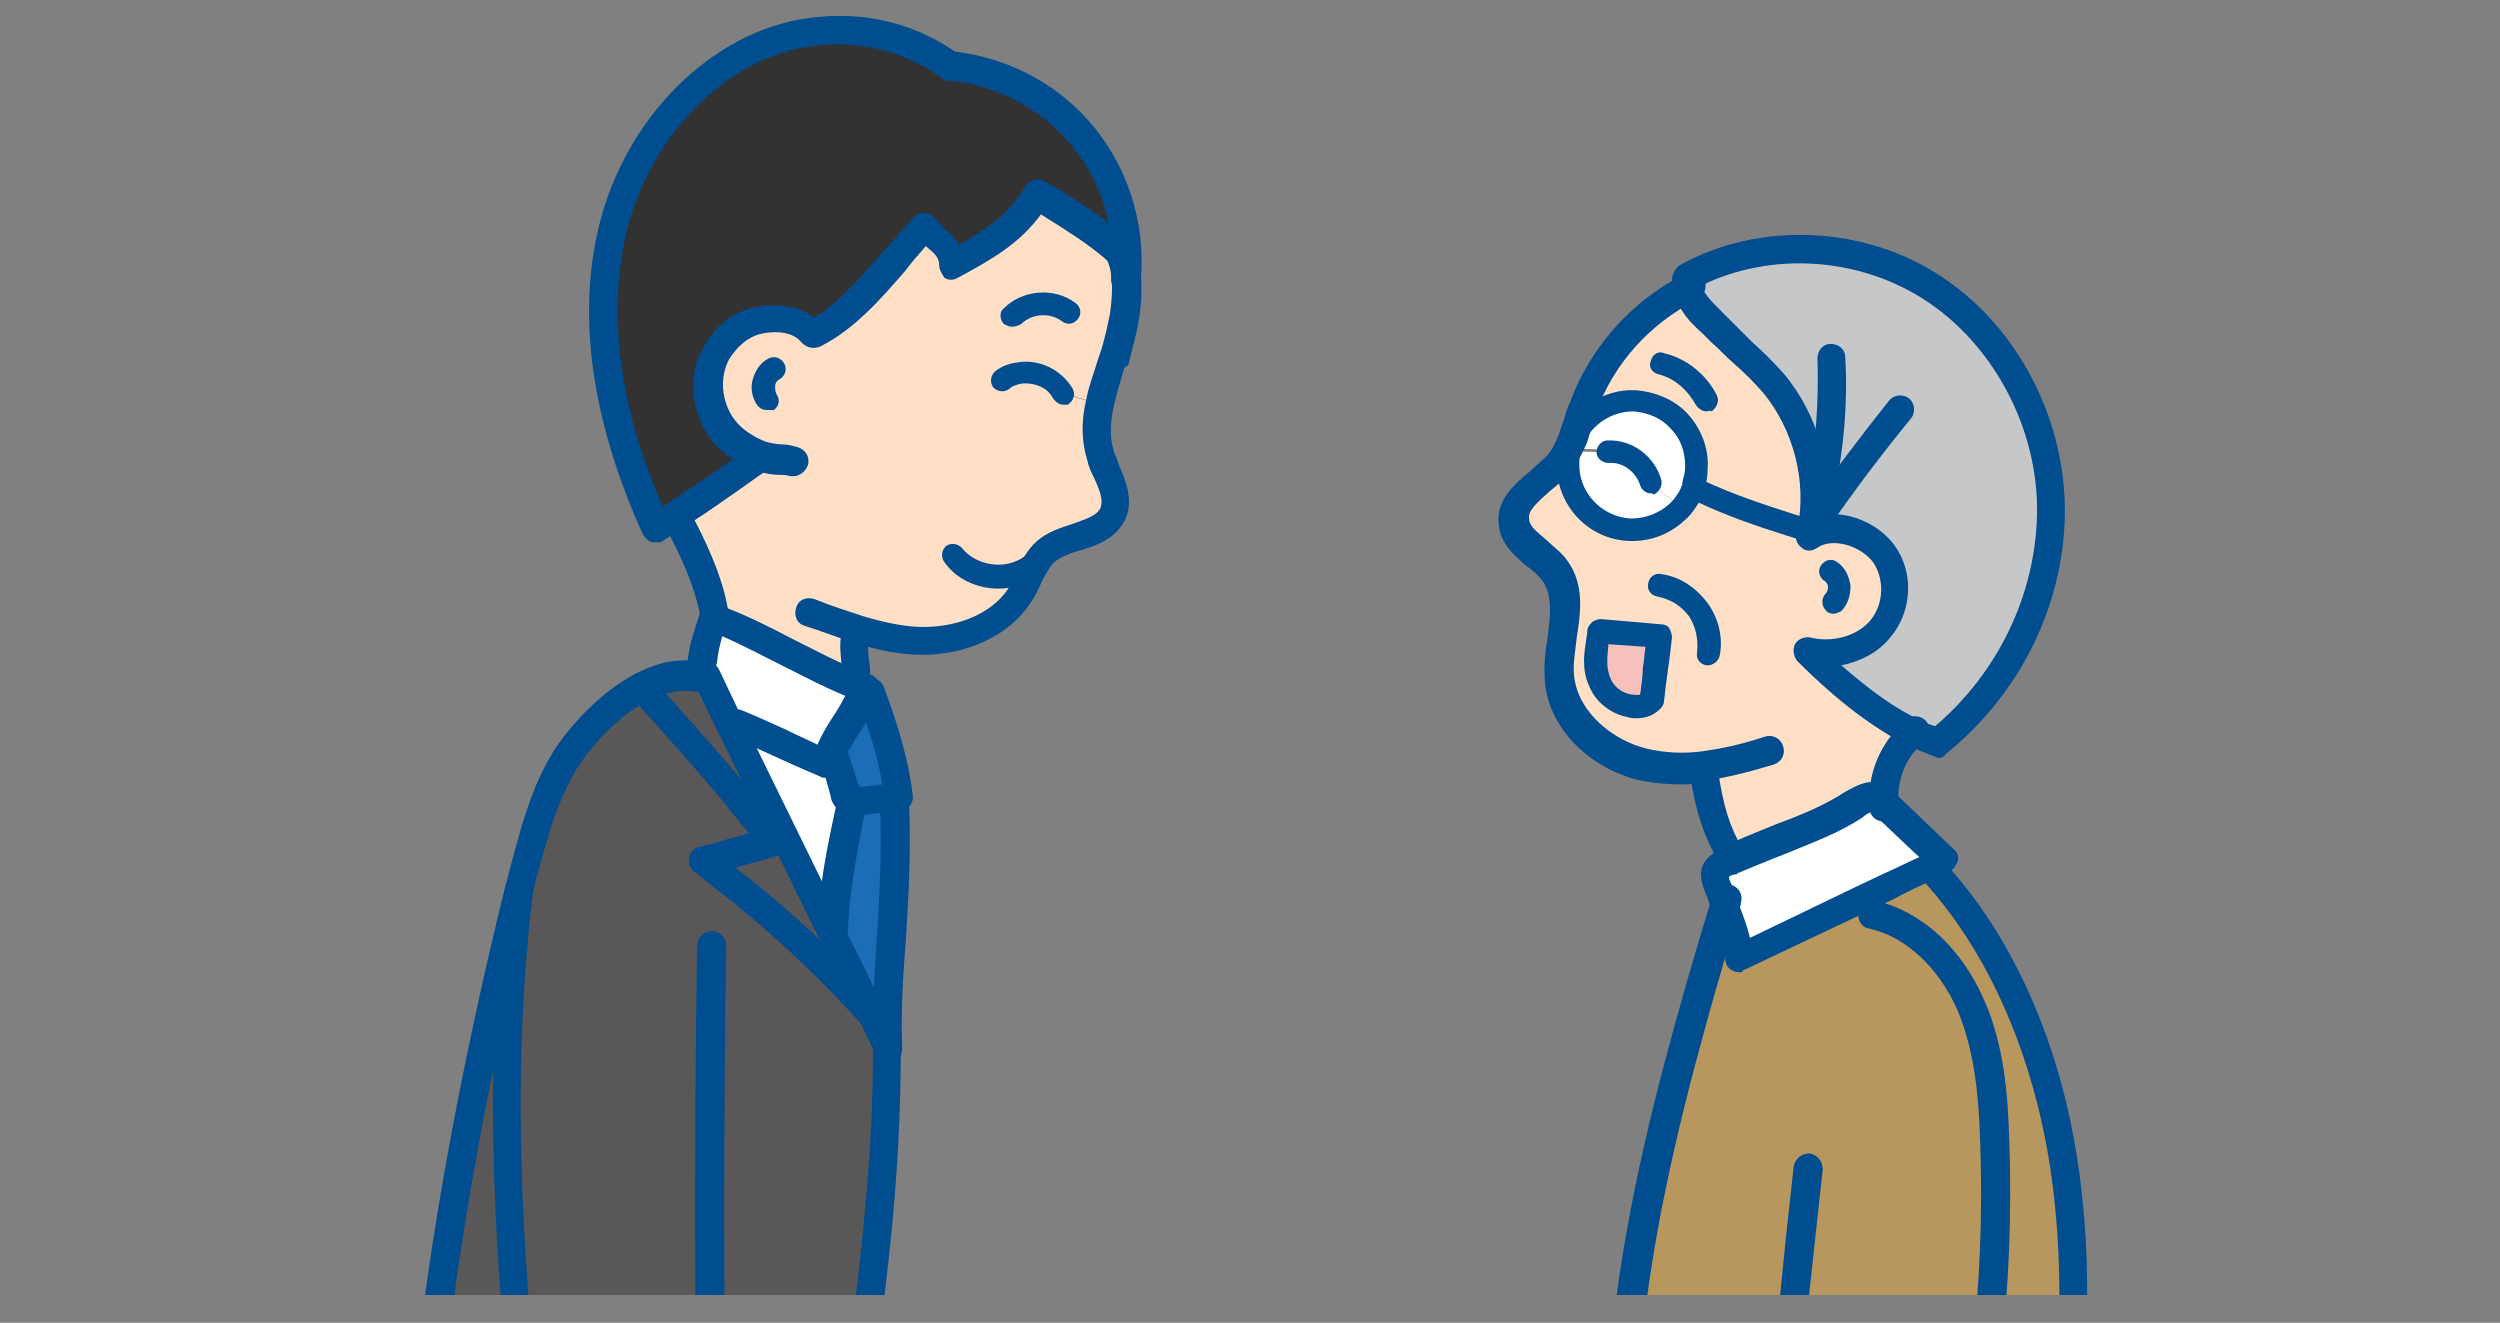 <?xml version="1.0" encoding="utf-8"?>
<!-- Generator: Adobe Illustrator 25.4.1, SVG Export Plug-In . SVG Version: 6.00 Build 0)  -->
<svg version="1.1" id="レイヤー_1" xmlns="http://www.w3.org/2000/svg" xmlns:xlink="http://www.w3.org/1999/xlink" x="0px"
	 y="0px" viewBox="0 0 189 100" style="enable-background:new 0 0 189 100;" xml:space="preserve">
<rect x="0" y="0" width="189" height="100" fill="#808080" stroke="none"/>
<style type="text/css">
	.st0{clip-path:url(#SVGID_00000174581378954736012820000006442785983322016694_);fill:#B8975F;}
	.st1{clip-path:url(#SVGID_00000174581378954736012820000006442785983322016694_);fill:#C6C7C8;}
	.st2{clip-path:url(#SVGID_00000174581378954736012820000006442785983322016694_);fill:#FFFFFF;}
	.st3{clip-path:url(#SVGID_00000174581378954736012820000006442785983322016694_);fill:#FFDFC6;}
	.st4{clip-path:url(#SVGID_00000174581378954736012820000006442785983322016694_);fill:#F6C0BC;}
	.st5{clip-path:url(#SVGID_00000174581378954736012820000006442785983322016694_);fill:#323232;}
	.st6{clip-path:url(#SVGID_00000174581378954736012820000006442785983322016694_);fill:#1B6EB5;}
	.st7{clip-path:url(#SVGID_00000174581378954736012820000006442785983322016694_);fill:#595757;}
	.st8{clip-path:url(#SVGID_00000174581378954736012820000006442785983322016694_);fill:#004E8F;}
</style>
<g>
	<defs>
		<rect id="SVGID_1_" x="27.6" y="0.5" width="133.7" height="97.4"/>
	</defs>
	<clipPath id="SVGID_00000128447259843342672970000001583833079154694529_">
		<use xlink:href="#SVGID_1_"  style="overflow:visible;"/>
	</clipPath>
	<path style="clip-path:url(#SVGID_00000128447259843342672970000001583833079154694529_);fill:#B8975F;" d="M156.1,88.1
		c1.5,10.1,0.3,20.5-1.2,30.6c0.4-0.1-0.2,0.3-0.1,0.4c-2.6,0-5.1-0.1-7.7-0.2c2.9-10.6,4.1-21.7,3.7-32.7
		c-0.1-3.5-0.4-7.1-1.8-10.3c-1.4-3.2-4-6-7.4-6.8l-0.6-1.2c1.7-0.8,3.4-1.6,5.1-2.4l0.2,0.5C151.7,72,154.9,80,156.1,88.1z"/>
	<path style="clip-path:url(#SVGID_00000128447259843342672970000001583833079154694529_);fill:#C6C7C8;" d="M144.7,55.4
		c-3-1.5-5.8-3.9-8-6.2c2,0.5,4.3-0.1,5.6-1.6c1.3-1.6,1.5-4.1,0.2-5.7c-1.2-1.6-3.9-2.5-5.6-1.3c0-0.1,0.1-0.3,0.1-0.4
		c0.8-3.9-0.3-8.1-2.8-11.1c-1.2-1.4-2.7-2.6-3.9-3.9c-1.1-1.2-2.2-1.9-2.6-3.3c-0.1-0.2-0.1-0.4-0.1-0.7c5.8-3.3,13.4-2.8,18.9,0.8
		s8.8,10.3,8.8,17c-0.1,6.6-3.4,13.1-8.6,17.3C145.9,56,145.3,55.7,144.7,55.4z"/>
	<path style="clip-path:url(#SVGID_00000128447259843342672970000001583833079154694529_);fill:#B8975F;" d="M132.6,118.2
		C132.6,118.2,132.6,118.2,132.6,118.2c-3.3-0.1-6.5-0.2-9.7-0.2c-2-16.7,2.6-33.4,7.4-49.6c0.5,1.2,1.5,3.9,1.1,4.1
		c3.2-1.5,6.3-3,9.5-4.5l0.6,1.2c3.4,0.8,6.1,3.6,7.4,6.8c1.4,3.2,1.7,6.8,1.8,10.3c0.4,11-0.9,22-3.7,32.7
		C142.3,118.7,137.4,118.4,132.6,118.2z"/>
	<path style="clip-path:url(#SVGID_00000128447259843342672970000001583833079154694529_);fill:#FFFFFF;" d="M130.4,68.4
		c-0.1-0.3-0.2-0.5-0.2-0.6c-0.7-1.6-1-2,0.7-2.9c0,0,0.1,0,0.1-0.1c3-1.5,6.3-2.3,9.2-4.1c0.5-0.3,1.1-0.7,1.6-0.5
		c0.2,0.1,0.4,0.2,0.6,0.3c0.1,0.1,0.2,0.2,0.3,0.2c1.5,1.4,2.9,2.8,4.4,4.2c-0.3,0.2-0.6,0.3-1,0.5c-1.7,0.8-3.4,1.6-5.1,2.4
		c-3.2,1.5-6.3,3-9.5,4.5C131.9,72.3,130.9,69.6,130.4,68.4z"/>
	<path style="clip-path:url(#SVGID_00000128447259843342672970000001583833079154694529_);fill:#FFDFC6;" d="M128.8,58.2
		c-1.5,0.2-3.1,0.1-4.6-0.2c-3.1-0.7-6.1-3.3-6.4-6.5c-0.3-2.8,1.3-5.9-0.4-8.2c-1-1.4-3-2.1-3.1-3.8c-0.2-1.8,2-2.9,3.2-4.3
		c0.5-0.6,0.9-1.3,1.2-2.1l0.1,0c-0.1,0.3-0.2,0.6-0.3,0.9c-0.1,0.3-0.1,0.6-0.1,1c-0.1,2.7,2,5,4.7,5c1.5,0.1,2.9-0.6,3.9-1.7
		c0.4-0.5,0.7-1,0.9-1.5h0l0.3,0.1c3,1.4,5.5,2.1,8.6,3.2c0,0.1-0.1,0.3-0.1,0.4c1.7-1.2,4.4-0.3,5.6,1.3c1.2,1.6,1.1,4.1-0.2,5.7
		c-1.3,1.6-3.6,2.2-5.6,1.6c2.3,2.3,5,4.8,8,6.2c-1.5,1.4-2.2,3.1-2.2,5.2c-0.2-0.1-0.3-0.3-0.6-0.3c-0.6-0.2-1.1,0.2-1.6,0.5
		c-3,1.9-6.2,2.6-9.2,4.1l-0.1-0.2c-1.2-2.1-1.7-3.8-2.1-6.2L128.8,58.2z M125.6,48.1c-1.5-0.1-3.1-0.3-4.6-0.4l-0.1,0.1
		c-0.1,1.5-0.5,2.6,0.3,4c0.7,1.4,2.6,2.2,3.8,1.2C125.2,51,125.3,50.1,125.6,48.1z"/>
	<path style="clip-path:url(#SVGID_00000128447259843342672970000001583833079154694529_);fill:#FFDFC6;" d="M134.1,29
		c2.5,3,3.6,7.2,2.8,11.1c-3.1-1-5.6-1.8-8.6-3.2l-0.3-0.1c0.2-0.5,0.3-1,0.3-1.5c0.1-2.7-2-5-4.7-5c-2-0.1-3.8,1.1-4.6,2.9l-0.1,0
		c0.3-0.8,0.5-1.6,0.8-2.3c1.4-3.9,4.3-7.1,8-9c0.4,1.4,1.5,2.2,2.6,3.3C131.4,26.5,132.9,27.6,134.1,29z"/>
	<path style="clip-path:url(#SVGID_00000128447259843342672970000001583833079154694529_);fill:#FFFFFF;" d="M123.5,30.3
		c2.7,0.1,4.8,2.3,4.7,5c0,0.5-0.1,1-0.3,1.5h0c-0.2,0.6-0.5,1.1-0.9,1.5l-2.3-1.9c-0.4-1.4-1.8-2.4-3.2-2.4l-2.9-0.1
		c0.1-0.3,0.2-0.6,0.3-0.9C119.7,31.4,121.5,30.2,123.5,30.3z"/>
	<path style="clip-path:url(#SVGID_00000128447259843342672970000001583833079154694529_);fill:#FFFFFF;" d="M124.8,36.5l2.3,1.9
		c-0.9,1.1-2.3,1.7-3.9,1.7c-2.7-0.1-4.8-2.3-4.7-5c0-0.3,0.1-0.6,0.1-1l2.9,0.1C123,34.1,124.4,35.1,124.8,36.5z"/>
	<path style="clip-path:url(#SVGID_00000128447259843342672970000001583833079154694529_);fill:#F6C0BC;" d="M121,47.7
		c1.5,0.1,3.1,0.3,4.6,0.4c-0.3,2-0.3,2.9-0.6,4.9c-1.2,1-3.1,0.1-3.8-1.2C120.4,50.4,120.7,49.3,121,47.7L121,47.7z"/>
	<path style="clip-path:url(#SVGID_00000128447259843342672970000001583833079154694529_);fill:#FFDFC6;" d="M85.3,19.4
		C85.3,19.4,85.3,19.4,85.3,19.4c0,0,0,0.1,0,0.3C85.3,19.6,85.3,19.5,85.3,19.4z"/>
	<path style="clip-path:url(#SVGID_00000128447259843342672970000001583833079154694529_);fill:#323232;" d="M85.3,19.7
		c0,0.5,0,1-0.1,1.5C85.2,21,85.3,20.2,85.3,19.7z"/>
	<path style="clip-path:url(#SVGID_00000128447259843342672970000001583833079154694529_);fill:#FFDFC6;" d="M57.6,34.5
		c-0.6-0.2-1.3-0.5-2-1.1c-1.9-1.5-2.5-4.4-1.4-6.6c0.7-1.3,1.9-2.3,3.3-2.6s3.1-0.1,4,1.1c3.4-1.7,5.8-5.5,8.5-8.2
		c0.8,1,2,1.5,2.1,2.9c2.7-1.5,4.9-2.7,6.5-5.4c2.1,1.3,4.1,2.5,5.9,4.1l-0.1,0.2c0.8,1.3,0.8,3.2,0.5,5.1l-4-0.4
		c-1.2-0.9-3.2-0.8-4.3,0.3l0.6,4.4c1.3-0.2,2.7,0.4,3.3,1.5l2.7,0.8c-0.3,1.3-0.4,2.6,0.1,3.9c0.5,1.5,1.6,2.9,1,4.4
		c-0.8,1.8-3.6,1.5-5.1,2.9c-0.9,0.8-1.2,1.9-1.7,3c-1.5,2.6-4.6,3.8-7.6,3.8c-1.6,0-3.3-0.3-4.8-0.8l0,0.1c-0.6,0.8,0,2.7-0.2,3.7
		l-0.1,0.3c-3.2-1.3-7.3-3.7-10.4-4.8l0-0.1c-0.3-2.3-1.3-4.7-2.5-6.8l-1.4-0.4C53.5,37.5,54.4,36.7,57.6,34.5L57.6,34.5z"/>
	<path style="clip-path:url(#SVGID_00000128447259843342672970000001583833079154694529_);fill:#FFDFC6;" d="M80.8,23.5l4,0.4
		c-0.2,1.2-0.5,2.4-0.8,3.3c-0.4,1.1-0.7,2.2-1,3.3l-2.7-0.8c-0.6-1.1-2-1.7-3.3-1.5l-0.6-4.4C77.6,22.7,79.6,22.6,80.8,23.5z"/>
	<path style="clip-path:url(#SVGID_00000128447259843342672970000001583833079154694529_);fill:#323232;" d="M85.3,19.4
		c-0.3-0.3-0.5-0.5-0.8-0.7c-1.8-1.6-3.8-2.7-5.9-4.1c-1.6,2.7-3.8,3.9-6.5,5.4c-0.1-1.3-1.3-1.8-2.1-2.9c-2.7,2.7-5.1,6.5-8.5,8.2
		c-0.9-1.2-2.5-1.4-4-1.1s-2.7,1.3-3.3,2.6c-1.1,2.2-0.5,5.1,1.4,6.6c0.7,0.6,1.4,0.9,2,1.1v0c-3.1,2.1-4.1,3-7.3,5c0,0,0,0,0,0
		c-0.2,0.1-0.4,0.3-0.7,0.4c-3.1-6.8-5-14.5-3.4-21.8c1.5-7.3,7-14.1,14.4-15.5c4.1-0.8,7.9,0,11.3,2.4c3.9,0.4,7.6,2.3,10,5.3
		C84,12.9,85.2,16.1,85.3,19.4z"/>
	<path style="clip-path:url(#SVGID_00000128447259843342672970000001583833079154694529_);fill:#1B6EB5;" d="M67.7,60.3
		c-0.9,0.1-1.9,0.2-2.8,0.3c-0.2,0-0.4,0-0.6,0c0,0-0.1,0-0.1,0c-0.3-0.1-0.4-0.4-0.5-0.7c-0.3-0.8-0.5-1.6-0.8-2.4l-0.6,0.2
		c0.7-2,2.2-3.5,2.9-5.5l0.3,0.1c1,2.6,1.8,5.2,2.2,8C67.8,60.3,67.7,60.3,67.7,60.3z"/>
	<path style="clip-path:url(#SVGID_00000128447259843342672970000001583833079154694529_);fill:#1B6EB5;" d="M65.9,76.7l-3.1-6.3
		l0.1-0.1c0.1-3.3,0.8-6.4,1.4-9.7v0c0.2,0.1,0.4,0,0.6,0c0.9-0.1,1.9-0.2,2.8-0.3c0.4,6.8-0.7,12.2-0.6,18.7H67L65.9,76.7z"/>
	<path style="clip-path:url(#SVGID_00000128447259843342672970000001583833079154694529_);fill:#595757;" d="M67,79
		c0.1,14-2.2,23-2.8,35.7c-3.7-0.5-7.2-1-10.7-1.5l0.3-2.1c-0.2-13.2-0.2-26.4,0-39.6l2.8-3.6c3.3,2.7,6.3,5.6,9.2,8.8L67,79z"/>
	<path style="clip-path:url(#SVGID_00000128447259843342672970000001583833079154694529_);fill:#595757;" d="M62.8,70.4l3.1,6.3
		c-2.8-3.1-5.9-6.1-9.2-8.8c-1.2-1-2.3-1.9-3.6-2.8c1.7-0.5,3.5-1,5.2-1.5c-2.8-3.7-6.5-7.9-9.6-11.3l-0.2-0.3
		c1.4-0.7,2.9-1.1,4.3-0.8c0.2,0,0.4,0.1,0.7,0.2h0l1.7,3.6L62.8,70.4z"/>
	<path style="clip-path:url(#SVGID_00000128447259843342672970000001583833079154694529_);fill:#FFFFFF;" d="M53.5,51.3L53.5,51.3
		c-0.2-0.1-0.5-0.1-0.7-0.2l0.1-0.5c0.3-1.9,0.2-1.8,0.9-3.9c0.1,0,0.1,0,0.2,0.1c3.1,1.1,7.2,3.5,10.4,4.8c0.3,0.1,0.6,0.3,0.9,0.4
		c0,0.1-0.1,0.2-0.1,0.2c-0.7,2-2.2,3.5-2.9,5.5c-2.3-0.9-4.5-2.1-6.8-3l-0.4,0.2L53.5,51.3z"/>
	<path style="clip-path:url(#SVGID_00000128447259843342672970000001583833079154694529_);fill:#FFFFFF;" d="M64.4,60.6L64.4,60.6
		c-0.6,3.3-1.3,6.4-1.4,9.7l-0.1,0.1l-7.5-15.4l0.4-0.2c2.3,0.9,4.5,2.1,6.8,3l0.6-0.2c0.3,0.8,0.5,1.6,0.8,2.4
		C63.9,60.2,64,60.5,64.4,60.6C64.3,60.6,64.3,60.6,64.4,60.6z"/>
	<path style="clip-path:url(#SVGID_00000128447259843342672970000001583833079154694529_);fill:#595757;" d="M58.4,63.6
		c-1.7,0.5-3.5,1-5.2,1.5c1.2,0.9,2.4,1.8,3.6,2.8l-2.8,3.6c-0.2,13.2-0.2,26.4,0,39.6l-0.3,2.1c-4.5-0.7-8.9-1.4-13.5-2.1l0.1-0.6
		c-1.5-14.7-2.6-28.6-0.8-43.2l0,0c0.1-0.5,0.2-1,0.4-1.4c0.9-3.5,1.9-7.2,4.3-10c1.2-1.5,2.9-3,4.7-3.9l0.2,0.3
		C51.9,55.7,55.6,59.9,58.4,63.6z"/>
	<path style="clip-path:url(#SVGID_00000128447259843342672970000001583833079154694529_);fill:#595757;" d="M40.1,110.5l-0.1,0.6
		c-2.6-0.4-5.3-0.8-8-1.1c0.8-13.4,4-29.5,7.3-42.7l0,0C37.5,81.9,38.6,95.8,40.1,110.5z"/>
	<path style="clip-path:url(#SVGID_00000128447259843342672970000001583833079154694529_);fill:#004E8F;" d="M75.5,44.5
		c-1.6,0-3.2-0.7-4.1-2c-0.3-0.4-0.2-0.9,0.1-1.2c0.4-0.3,0.9-0.2,1.2,0.1c1.1,1.4,3.3,1.7,4.7,0.7c0.4-0.3,0.9-0.2,1.2,0.2
		s0.2,0.9-0.2,1.2C77.5,44.2,76.5,44.5,75.5,44.5z"/>
	<path style="clip-path:url(#SVGID_00000128447259843342672970000001583833079154694529_);fill:#004E8F;" d="M138.6,46.4
		c-0.2,0-0.5-0.1-0.6-0.3c-0.3-0.3-0.3-0.9,0-1.2c0.1-0.1,0.2-0.3,0.2-0.5c0-0.2-0.1-0.4-0.3-0.5c-0.4-0.3-0.5-0.8-0.2-1.2
		c0.3-0.4,0.8-0.5,1.2-0.2c0.6,0.4,0.9,1.1,1,1.8c0,0.7-0.2,1.4-0.7,1.9C139,46.3,138.8,46.4,138.6,46.4z"/>
	<path style="clip-path:url(#SVGID_00000128447259843342672970000001583833079154694529_);fill:#004E8F;" d="M58,31
		c-0.3,0-0.5-0.1-0.7-0.3c-0.4-0.5-0.6-1.3-0.4-2c0.2-0.7,0.6-1.3,1.2-1.6c0.4-0.2,0.9-0.1,1.2,0.4c0.2,0.4,0.1,0.9-0.4,1.2
		c-0.2,0.1-0.3,0.3-0.3,0.5c0,0.2,0,0.4,0.1,0.6c0.3,0.4,0.2,0.9-0.2,1.2C58.4,31,58.2,31,58,31z"/>
	<path style="clip-path:url(#SVGID_00000128447259843342672970000001583833079154694529_);fill:#004E8F;" d="M54.1,47.8
		c-0.5,0-1-0.4-1.1-0.9c-0.3-1.9-1.1-4-2.4-6.5c-0.3-0.5-0.1-1.2,0.4-1.5c0.5-0.3,1.2-0.1,1.5,0.4c1.4,2.7,2.3,5,2.6,7.2
		c0.1,0.6-0.3,1.1-0.9,1.2C54.2,47.8,54.2,47.8,54.1,47.8z"/>
	<path style="clip-path:url(#SVGID_00000128447259843342672970000001583833079154694529_);fill:#004E8F;" d="M69.8,49.5
		C69.7,49.5,69.7,49.5,69.8,49.5c-1.7,0-3.3-0.3-5.2-0.9c-1.3-0.4-2.5-0.9-3.8-1.3c-0.6-0.2-0.8-0.8-0.6-1.4
		c0.2-0.6,0.8-0.8,1.4-0.6c1.2,0.5,2.5,0.9,3.7,1.3c1.7,0.5,3.2,0.8,4.5,0.8c2.9,0,5.5-1.2,6.6-3.2c0.2-0.3,0.3-0.6,0.4-0.9
		c0.4-0.8,0.8-1.7,1.6-2.4c0.8-0.7,1.8-1,2.7-1.3c1.1-0.4,1.8-0.6,2.1-1.2c0.2-0.6,0-1.2-0.5-2.3c-0.2-0.4-0.4-0.8-0.5-1.3
		c-0.4-1.3-0.5-2.8-0.1-4.5c0.2-1.1,0.6-2.1,0.9-3.1l0.1-0.3c0.4-1.1,0.6-2.2,0.8-3.1c0.3-2,0.2-3.5-0.3-4.3
		c-0.3-0.5-0.2-1.2,0.3-1.5c0.5-0.3,1.2-0.2,1.5,0.3c0.9,1.3,1.1,3.3,0.7,5.9c-0.2,1.1-0.5,2.2-0.8,3.4L85,27.8
		c-0.3,1-0.6,2-0.8,2.9c-0.3,1.4-0.3,2.4,0,3.4c0.1,0.3,0.3,0.7,0.4,1.1c0.5,1.1,1.1,2.6,0.5,4c-0.7,1.5-2.1,2-3.4,2.4
		c-0.8,0.2-1.5,0.5-2,0.9c-0.4,0.4-0.7,1-1,1.6c-0.2,0.4-0.3,0.7-0.5,1C76.4,48.3,72.7,49.5,69.8,49.5z"/>
	<path style="clip-path:url(#SVGID_00000128447259843342672970000001583833079154694529_);fill:#004E8F;" d="M80.4,30.6
		c-0.3,0-0.6-0.2-0.8-0.5c-0.4-0.8-1.4-1.2-2.4-1.1c-0.4,0.1-0.7,0.2-0.9,0.4c-0.4,0.3-0.9,0.2-1.2-0.1c-0.3-0.4-0.2-0.9,0.1-1.2
		c0.5-0.4,1-0.6,1.7-0.7c1.7-0.3,3.4,0.6,4.2,2c0.2,0.4,0.1,0.9-0.4,1.2C80.6,30.6,80.5,30.6,80.4,30.6z"/>
	<path style="clip-path:url(#SVGID_00000128447259843342672970000001583833079154694529_);fill:#004E8F;" d="M76.5,24.7
		c-0.2,0-0.4-0.1-0.6-0.2c-0.3-0.3-0.4-0.9,0-1.2c1.4-1.4,3.8-1.6,5.4-0.4c0.4,0.3,0.5,0.8,0.2,1.2c-0.3,0.4-0.8,0.5-1.2,0.2
		c-0.9-0.7-2.3-0.6-3.1,0.2C77,24.6,76.8,24.7,76.5,24.7z"/>
	<path style="clip-path:url(#SVGID_00000128447259843342672970000001583833079154694529_);fill:#004E8F;" d="M64.2,115.8
		c0,0-0.1,0-0.1,0c-3.3-0.4-6.9-0.9-10.8-1.6c-1.8-0.3-3.7-0.6-5.5-0.9c-2.7-0.4-5.3-0.8-8-1.2c-2.6-0.4-5.2-0.8-8-1.1
		c-0.6-0.1-1-0.6-0.9-1.1c1-15.7,5-33.6,7.3-42.9l0.2-0.7c0.1-0.3,0.1-0.5,0.2-0.8c1-3.8,2-7.5,4.5-10.4c0.9-1.1,2.7-3,5-4.2
		c1.8-0.9,3.4-1.2,5-0.8c0,0,0,0,0,0c0.5-0.2,1.1,0.1,1.3,0.6l1.8,3.8L68,78.6c0.1,0.1,0.1,0.3,0.1,0.5c0,8.2-0.7,14.7-1.5,21
		c-0.5,4.6-1.1,9.4-1.3,14.7c0,0.3-0.2,0.6-0.4,0.8C64.7,115.7,64.5,115.8,64.2,115.8z M33.2,109c2.4,0.3,4.7,0.6,7,1
		c2.7,0.4,5.4,0.8,8,1.2c1.8,0.3,3.6,0.6,5.5,0.9c3.4,0.5,6.6,1,9.5,1.4c0.3-4.9,0.8-9.4,1.3-13.7c0.7-6.2,1.5-12.6,1.5-20.5
		l-13.2-27c0,0-0.1,0-0.1,0c-1.1-0.2-2.3,0-3.6,0.6c-2,1-3.6,2.7-4.4,3.7c-2.2,2.6-3.1,6-4.1,9.6c-0.1,0.3-0.1,0.5-0.2,0.8l-0.2,0.7
		C38.1,76.6,34.2,93.8,33.2,109z"/>
	<path style="clip-path:url(#SVGID_00000128447259843342672970000001583833079154694529_);fill:#004E8F;" d="M53.8,112.2
		c-0.6,0-1.1-0.5-1.1-1.1c-0.2-13.1-0.2-26.4,0-39.6c0-0.6,0.5-1.1,1.1-1.1c0.6,0,1.1,0.5,1.1,1.1c-0.2,13.2-0.2,26.5,0,39.5
		C54.9,111.7,54.4,112.1,53.8,112.2C53.8,112.2,53.8,112.2,53.8,112.2z"/>
	<path style="clip-path:url(#SVGID_00000128447259843342672970000001583833079154694529_);fill:#004E8F;" d="M40.1,111.6
		c-0.5,0-1-0.4-1.1-1c-1.5-14.3-2.6-28.5-0.8-43.5c0.1-0.6,0.6-1,1.2-0.9c0.6,0.1,1,0.6,0.9,1.2c-1.8,14.8-0.7,28.8,0.8,43
		c0.1,0.6-0.4,1.1-1,1.2C40.2,111.6,40.1,111.6,40.1,111.6z"/>
	<path style="clip-path:url(#SVGID_00000128447259843342672970000001583833079154694529_);fill:#004E8F;" d="M62.4,58.8
		c-0.1,0-0.3,0-0.4-0.1c-1.2-0.5-2.3-1-3.4-1.5c-1.1-0.5-2.2-1-3.3-1.5c-0.6-0.2-0.8-0.9-0.6-1.4c0.2-0.6,0.9-0.8,1.4-0.6
		c1.2,0.5,2.3,1,3.4,1.5c0.8,0.4,1.5,0.7,2.3,1.1c0.3-0.7,0.7-1.4,1.1-2c0.4-0.6,0.7-1.1,1-1.7c-1.5-0.6-3.2-1.5-4.8-2.3
		c-1.6-0.8-3.1-1.6-4.5-2.2c-0.2,0.8-0.3,1.1-0.4,2L54,50.8c-0.1,0.6-0.7,1-1.2,0.9c-0.6-0.1-1-0.7-0.9-1.2l0.1-0.7
		c0.2-1.3,0.3-1.5,0.9-3.4c0.2-0.6,0.8-0.9,1.3-0.7c0.1,0,0.2,0.1,0.3,0.1c1.7,0.6,3.7,1.6,5.6,2.6c1.6,0.8,3.3,1.7,4.8,2.3
		c0.3,0.1,0.6,0.2,0.9,0.3c0.6,0.2,0.8,0.8,0.7,1.4c0,0.1-0.1,0.2-0.1,0.3c-0.4,1-0.9,2-1.5,2.8c-0.5,0.9-1.1,1.7-1.4,2.6
		c-0.1,0.3-0.3,0.5-0.6,0.6C62.8,58.8,62.6,58.8,62.4,58.8z"/>
	<path style="clip-path:url(#SVGID_00000128447259843342672970000001583833079154694529_);fill:#004E8F;" d="M64.6,52.5
		c-0.1,0-0.2,0-0.2,0c-0.6-0.1-0.9-0.7-0.8-1.3c0.1-0.2,0-0.7,0-1.2c-0.1-1-0.2-2.1,0.4-2.9c0.4-0.5,1-0.6,1.5-0.2
		c0.5,0.4,0.6,1,0.2,1.5c-0.1,0.2-0.1,1,0,1.5c0.1,0.6,0.1,1.3,0,1.9C65.5,52.1,65.1,52.5,64.6,52.5z"/>
	<path style="clip-path:url(#SVGID_00000128447259843342672970000001583833079154694529_);fill:#004E8F;" d="M64.6,61.8
		c-0.2,0-0.3,0-0.5-0.1c-0.1,0-0.2-0.1-0.4-0.2c-0.6-0.4-0.9-1-0.9-1.3c-0.1-0.4-0.2-0.7-0.3-1.1c-0.1-0.4-0.3-0.9-0.4-1.3
		c0,0,0-0.1,0-0.1c-0.2-0.6,0-1.2,0.6-1.4c0.5-0.2,1.2,0.1,1.4,0.6c0,0,0,0.1,0.1,0.2c0.1,0.5,0.3,0.9,0.4,1.3
		c0.1,0.4,0.2,0.7,0.4,1.1c0.6-0.1,1.2-0.1,1.7-0.2c-0.3-2-1-4.1-1.9-6.6c-0.2-0.6,0.1-1.2,0.6-1.4c0.6-0.2,1.2,0.1,1.4,0.6
		c1.2,3.2,1.9,5.7,2.2,8.2c0.1,0.6-0.3,1.1-0.9,1.2c0,0-0.1,0-0.1,0c-1,0.1-1.9,0.2-2.8,0.3C64.9,61.8,64.8,61.8,64.6,61.8z"/>
	<path style="clip-path:url(#SVGID_00000128447259843342672970000001583833079154694529_);fill:#004E8F;" d="M67.1,80.4
		c-0.6,0-1.1-0.5-1.1-1.1l0-0.3c0-2.9,0.1-5.7,0.3-8.3c0.2-3.3,0.4-6.6,0.2-10.3l0-0.4c0-0.6,0.4-1.1,1-1.2c0.6,0,1.1,0.4,1.2,1
		l0,0.4c0.2,3.9,0,7.3-0.2,10.6c-0.2,2.6-0.4,5.3-0.3,8.2l0,0.3C68.2,80,67.7,80.4,67.1,80.4z"/>
	<path style="clip-path:url(#SVGID_00000128447259843342672970000001583833079154694529_);fill:#004E8F;" d="M62.9,71.4
		C62.9,71.4,62.9,71.4,62.9,71.4c-0.6,0-1.1-0.5-1.1-1.1c0.1-2.9,0.6-5.6,1.2-8.4l0.3-1.4c0.1-0.6,0.7-1,1.3-0.9
		c0.6,0.1,1,0.7,0.9,1.3l-0.3,1.4c-0.5,2.7-1,5.3-1.1,8.1C64,70.9,63.5,71.4,62.9,71.4z"/>
	<path style="clip-path:url(#SVGID_00000128447259843342672970000001583833079154694529_);fill:#004E8F;" d="M66.5,78.4
		c-0.3,0-0.6-0.1-0.8-0.4c-0.2-0.2-0.4-0.4-0.6-0.6c-2.8-3.1-5.8-6-9.1-8.7c-1.2-1-2.4-1.9-3.5-2.8c-0.3-0.2-0.5-0.7-0.4-1.1
		c0.1-0.4,0.4-0.7,0.8-0.8l0.1,0c1.2-0.3,2.4-0.7,3.6-1c-2.5-3.2-5.6-6.7-8.6-10c-0.4-0.4-0.4-1.1,0.1-1.5c0.4-0.4,1.1-0.4,1.5,0.1
		c3.4,3.8,7,7.8,9.7,11.4c0.2,0.3,0.3,0.7,0.2,1c-0.1,0.3-0.4,0.6-0.7,0.7c-1.1,0.3-2.1,0.6-3.2,0.9c0.6,0.5,1.3,1,1.9,1.5
		c3.3,2.7,6.4,5.7,9.3,8.9c0.2,0.2,0.4,0.4,0.6,0.7c0.4,0.4,0.4,1.1-0.1,1.5C67,78.3,66.7,78.4,66.5,78.4z"/>
	<path style="clip-path:url(#SVGID_00000128447259843342672970000001583833079154694529_);fill:#004E8F;" d="M127.1,59.3
		c-1.1,0-2.1-0.1-3.1-0.3c-3.9-0.9-6.9-4-7.2-7.4c-0.1-1.1,0-2.3,0.2-3.4c0.2-1.7,0.4-3.2-0.4-4.3c-0.3-0.4-0.7-0.8-1.2-1.1
		c-0.9-0.8-2-1.7-2.1-3.2c-0.2-1.8,1.2-3,2.4-4c0.4-0.4,0.8-0.7,1.2-1.1c0.4-0.4,0.7-1,1-1.8c0.1-0.4,0.3-0.8,0.4-1.2
		c0.1-0.4,0.2-0.7,0.4-1.1c1.5-4.1,4.6-7.6,8.5-9.6c0,0,0.1,0,0.1-0.1c0.5-0.3,1.2-0.1,1.5,0.4c0.3,0.5,0.1,1.2-0.4,1.5
		c-0.1,0-0.1,0.1-0.2,0.1c-3.5,1.8-6.2,4.8-7.5,8.4c-0.1,0.3-0.2,0.7-0.3,1c-0.1,0.4-0.3,0.9-0.4,1.3c-0.3,0.7-0.7,1.6-1.4,2.4
		c-0.4,0.5-0.9,0.9-1.4,1.3c-1,0.9-1.7,1.5-1.6,2.1c0,0.6,0.6,1,1.4,1.7c0.5,0.5,1.1,0.9,1.5,1.5c1.3,1.8,1,3.9,0.7,5.8
		c-0.1,1-0.3,2-0.2,2.9c0.3,2.8,3,4.9,5.5,5.5c1.3,0.3,2.7,0.4,4.2,0.2c1.4-0.2,2.9-0.5,4.7-1.1c0.6-0.2,1.2,0.1,1.4,0.7
		c0.2,0.6-0.1,1.2-0.7,1.4c-2,0.6-3.6,1-5.1,1.2C128.3,59.3,127.7,59.3,127.1,59.3z"/>
	<path style="clip-path:url(#SVGID_00000128447259843342672970000001583833079154694529_);fill:#004E8F;" d="M146.6,57.3
		c-0.1,0-0.2,0-0.3-0.1c-0.6-0.2-1.3-0.5-2-0.8c0,0,0,0,0,0c-2.6-1.3-5.4-3.4-8.4-6.4c-0.3-0.3-0.4-0.9-0.2-1.3
		c0.2-0.4,0.8-0.6,1.2-0.5c1.6,0.4,3.5-0.1,4.5-1.3c1-1.2,1.1-3.1,0.2-4.4c-0.9-1.2-3-1.9-4.2-1.1c-0.4,0.3-0.9,0.3-1.2,0
		c-0.4-0.3-0.5-0.7-0.4-1.2c0-0.1,0-0.2,0.1-0.3c0.7-3.5-0.3-7.4-2.6-10.2c-0.7-0.8-1.4-1.5-2.2-2.2c-0.6-0.5-1.1-1.1-1.7-1.6
		c-0.2-0.2-0.5-0.5-0.7-0.7c-0.9-0.8-1.8-1.7-2.1-3.1c-0.1-0.3-0.1-0.6-0.2-0.9c0-0.4,0.2-0.8,0.5-1.1c6-3.4,14.1-3.1,20,0.9
		c5.7,3.8,9.3,10.8,9.2,17.9c-0.1,6.9-3.4,13.6-9,18.1C147,57.2,146.8,57.3,146.6,57.3z M145.1,54.4c0.4,0.2,0.8,0.4,1.2,0.5
		c4.8-4.1,7.6-10,7.7-16.1c0.1-6.3-3.2-12.6-8.3-16c-5.1-3.4-11.8-3.8-17.1-1.2c0.3,0.7,0.8,1.2,1.5,1.9c0.2,0.2,0.5,0.5,0.8,0.8
		c0.5,0.5,1,1,1.6,1.6c0.8,0.7,1.6,1.5,2.4,2.4c2.4,2.9,3.6,6.8,3.2,10.6c1.9-0.2,4,0.8,5.1,2.3c1.5,2,1.4,5-0.3,7
		c-0.9,1.1-2.2,1.8-3.7,2.1C141.4,52.2,143.3,53.6,145.1,54.4L145.1,54.4z"/>
	<path style="clip-path:url(#SVGID_00000128447259843342672970000001583833079154694529_);fill:#004E8F;" d="M137.6,38.1
		c-0.1,0-0.1,0-0.2,0c-0.6-0.1-1-0.7-0.8-1.3c0.7-3.2,0.9-6.4,0.8-9.7c0-0.6,0.4-1.1,1-1.1c0.6,0,1.1,0.4,1.1,1
		c0.2,3.4-0.1,6.9-0.8,10.2C138.6,37.8,138.1,38.1,137.6,38.1z"/>
	<path style="clip-path:url(#SVGID_00000128447259843342672970000001583833079154694529_);fill:#004E8F;" d="M137.2,40.7
		c-0.2,0-0.4-0.1-0.6-0.2c-0.5-0.3-0.6-1-0.3-1.5c2-2.9,4.2-5.8,6.5-8.7c0.4-0.5,1.1-0.5,1.5-0.2c0.5,0.4,0.5,1.1,0.2,1.5
		c-2.3,2.8-4.4,5.6-6.4,8.5C137.8,40.5,137.5,40.7,137.2,40.7z"/>
	<path style="clip-path:url(#SVGID_00000128447259843342672970000001583833079154694529_);fill:#004E8F;" d="M123.7,54.3
		c-0.2,0-0.4,0-0.7-0.1c-1.1-0.2-2.2-1-2.7-2c-0.7-1.3-0.6-2.5-0.4-3.7c0-0.2,0.1-0.5,0.1-0.8c0-0.3,0.2-0.5,0.4-0.7
		c0.2-0.1,0.4-0.2,0.6-0.2l4.6,0.4c0.2,0,0.5,0.1,0.6,0.3c0.1,0.2,0.2,0.4,0.2,0.7c-0.1,1-0.2,1.7-0.3,2.4c-0.1,0.7-0.2,1.5-0.3,2.4
		c0,0.2-0.1,0.4-0.3,0.6C125,54.1,124.4,54.3,123.7,54.3z M121.6,48.7C121.6,48.7,121.6,48.7,121.6,48.7c-0.1,1.1-0.2,1.8,0.2,2.7
		c0.3,0.6,0.9,1,1.5,1.1c0.2,0,0.5,0.1,0.7,0c0.1-0.8,0.2-1.4,0.2-2c0.1-0.5,0.1-1,0.2-1.6L121.6,48.7z"/>
	<path style="clip-path:url(#SVGID_00000128447259843342672970000001583833079154694529_);fill:#004E8F;" d="M129.1,50.3
		c0,0-0.1,0-0.1,0c-0.5-0.1-0.8-0.5-0.7-1c0.1-1-0.1-1.9-0.6-2.7c-0.6-0.8-1.4-1.3-2.4-1.5c-0.5-0.1-0.8-0.5-0.7-1
		c0.1-0.5,0.5-0.8,1-0.7c1.4,0.2,2.6,1,3.5,2.2c0.8,1.1,1.2,2.6,0.9,4C129.9,50,129.5,50.3,129.1,50.3z"/>
	<path style="clip-path:url(#SVGID_00000128447259843342672970000001583833079154694529_);fill:#004E8F;" d="M123.4,40.9
		c-0.1,0-0.1,0-0.2,0c-3.2-0.1-5.6-2.8-5.5-5.9c0-0.4,0.1-0.8,0.2-1.1c0.1-0.3,0.2-0.6,0.3-1c0,0,0,0,0,0c1-2.1,3.1-3.5,5.4-3.4
		c1.5,0.1,3,0.7,4,1.8c1,1.1,1.6,2.6,1.5,4.1c0,0.6-0.1,1.2-0.3,1.7c0,0,0,0.1,0,0.1c-0.2,0.6-0.6,1.2-1,1.7
		C126.6,40.2,125.1,40.9,123.4,40.9z M119.7,33.5c-0.1,0.3-0.2,0.5-0.2,0.7c-0.1,0.3-0.1,0.5-0.1,0.8c-0.1,2.2,1.7,4.1,3.9,4.2
		c1.2,0,2.4-0.5,3.2-1.4c0.3-0.4,0.6-0.8,0.7-1.3c0,0,0-0.1,0-0.1c0.1-0.4,0.2-0.7,0.2-1.1c0-1.1-0.3-2.1-1.1-2.9
		c-0.7-0.8-1.7-1.2-2.8-1.3C121.8,31.1,120.4,32.1,119.7,33.5z"/>
	<path style="clip-path:url(#SVGID_00000128447259843342672970000001583833079154694529_);fill:#004E8F;" d="M124.8,37.3
		c-0.4,0-0.7-0.3-0.8-0.6c-0.3-1-1.3-1.8-2.4-1.7c-0.5,0-0.9-0.4-0.9-0.8c0-0.5,0.4-0.9,0.8-0.9c1.9-0.1,3.6,1.2,4.1,3
		c0.1,0.5-0.2,0.9-0.6,1.1C125,37.3,124.9,37.3,124.8,37.3z"/>
	<path style="clip-path:url(#SVGID_00000128447259843342672970000001583833079154694529_);fill:#004E8F;" d="M137,41
		c-0.1,0-0.1,0-0.2,0c0,0-0.1,0-0.1,0l-1.6-0.5c-2.5-0.8-4.6-1.5-7.1-2.7c-0.4-0.2-0.6-0.7-0.4-1.1c0.2-0.4,0.7-0.6,1.1-0.4
		c2.4,1.1,4.5,1.8,7,2.6l1.6,0.5c0.5,0.1,0.8,0.6,0.7,1.1C137.7,40.7,137.4,41,137,41z"/>
	<path style="clip-path:url(#SVGID_00000128447259843342672970000001583833079154694529_);fill:#004E8F;" d="M129,31.1
		c-0.3,0-0.6-0.2-0.8-0.5c-0.6-1.1-1.6-2-2.8-2.3c-0.5-0.1-0.8-0.6-0.6-1c0.1-0.5,0.6-0.8,1-0.6c1.7,0.4,3.2,1.6,4,3.2
		c0.2,0.4,0,0.9-0.4,1.2C129.3,31,129.1,31.1,129,31.1z"/>
	<path style="clip-path:url(#SVGID_00000128447259843342672970000001583833079154694529_);fill:#004E8F;" d="M142.4,62.1
		c-0.6,0-1-0.4-1.1-1c0-0.2,0-0.3,0-0.5c0-2.4,0.9-4.4,2.6-6c0,0,0.1-0.1,0.2-0.2c0.5-0.4,1.1-0.3,1.5,0.1c0.4,0.5,0.3,1.1-0.1,1.5
		c0,0-0.1,0.1-0.1,0.1c-1.3,1.2-1.9,2.6-1.9,4.4c0,0.1,0,0.2,0,0.3C143.6,61.5,143.1,62,142.4,62.1
		C142.5,62.1,142.5,62.1,142.4,62.1z"/>
	<path style="clip-path:url(#SVGID_00000128447259843342672970000001583833079154694529_);fill:#004E8F;" d="M130.9,65.8
		c-0.4,0-0.7-0.2-0.9-0.5c-1.2-2.1-1.8-3.9-2.2-6.6c-0.1-0.6,0.3-1.1,0.9-1.2c0.6-0.1,1.1,0.3,1.2,0.9c0.4,2.5,0.8,4,1.9,5.9
		c0.3,0.5,0.1,1.2-0.4,1.5C131.3,65.7,131.1,65.8,130.9,65.8z"/>
	<path style="clip-path:url(#SVGID_00000128447259843342672970000001583833079154694529_);fill:#004E8F;" d="M154.8,120.1
		c-0.2,0-0.3,0-0.5-0.1c-0.3-0.2-0.5-0.5-0.6-0.8c0-0.2,0-0.5,0.1-0.6c0,0,0,0,0,0c1.5-10.3,2.7-20.3,1.2-30.3
		c-1.3-8.5-4.6-16.2-9.5-21.6c-0.4-0.4-0.4-1.1,0.1-1.5c0.4-0.4,1.1-0.4,1.5,0.1c5.2,5.7,8.7,13.8,10,22.7
		c1.5,10.1,0.3,20.1-1.1,30.4c0.1,0.3,0.2,0.7-0.3,1.3c0,0,0,0,0,0C155.6,119.9,155.2,120.1,154.8,120.1z"/>
	<path style="clip-path:url(#SVGID_00000128447259843342672970000001583833079154694529_);fill:#004E8F;" d="M154.8,120.1
		c-0.1,0-0.3,0-0.4-0.1c-0.5-0.2-0.8-0.7-0.7-1.2c0.1-0.5,0.5-0.9,1.1-0.9h0.1c0.6,0,1,0.4,1.1,1c0,0.6-0.4,1.1-0.9,1.1
		C155,120.1,154.9,120.1,154.8,120.1z M154.8,118C154.8,118,154.8,118,154.8,118l0,0.8l0.3-0.7C155,118,154.9,118,154.8,118z"/>
	<path style="clip-path:url(#SVGID_00000128447259843342672970000001583833079154694529_);fill:#004E8F;" d="M154.3,120.1
		c-2.2,0-4.6-0.1-7.2-0.2c-2.8-0.1-5.6-0.2-8.4-0.4c-2-0.1-4.1-0.2-6.1-0.3c-3.8-0.2-6.8-0.2-9.6-0.2c0,0,0,0,0,0
		c-0.5,0-1-0.4-1.1-1c-2-16.7,2.4-33.2,7.5-50.1c0,0,0-0.2,0.1-0.3c0.2-0.6,0.8-0.9,1.4-0.7c0.6,0.2,0.9,0.8,0.7,1.4
		c0,0,0,0.1,0,0.1c-4.9,16.4-9.2,32.3-7.5,48.3c2.6,0,5.4,0.1,8.7,0.2c2.1,0.1,4.1,0.2,6.2,0.3c2.7,0.1,5.6,0.3,8.3,0.4
		c2.8,0.1,5.3,0.2,7.7,0.2c0,0,0,0,0,0c0.6,0,1.1,0.5,1.1,1.1c0,0.6-0.5,1.1-1.1,1.1C154.6,120.1,154.4,120.1,154.3,120.1z"/>
	<path style="clip-path:url(#SVGID_00000128447259843342672970000001583833079154694529_);fill:#004E8F;" d="M146.9,120.7
		c-0.1,0-0.2,0-0.3,0c-0.6-0.2-0.9-0.8-0.8-1.3c0.1-0.2,0.1-0.5,0.2-0.7c2.8-10.6,4.1-21.5,3.7-32.4c-0.1-3.3-0.4-6.8-1.7-9.9
		c-1.4-3.2-3.9-5.6-6.7-6.2c-0.6-0.1-0.9-0.7-0.8-1.3c0.1-0.6,0.7-0.9,1.3-0.8c3.5,0.8,6.5,3.6,8.2,7.5c1.5,3.4,1.8,7.1,1.9,10.6
		c0.4,11.1-0.9,22.2-3.8,33c-0.1,0.2-0.1,0.5-0.2,0.8C147.8,120.4,147.4,120.7,146.9,120.7z"/>
	<path style="clip-path:url(#SVGID_00000128447259843342672970000001583833079154694529_);fill:#004E8F;" d="M132.5,119.6
		c0,0-0.1,0-0.1,0c-0.6-0.1-1-0.6-0.9-1.1l0.1-0.9c0-0.2,0.1-0.4,0.2-0.5c1.7-8.3,2.4-15.3,3.2-23.4c0.2-1.8,0.4-3.6,0.6-5.5
		c0.1-0.6,0.6-1,1.2-1c0.6,0.1,1,0.6,1,1.2c-0.2,1.9-0.4,3.7-0.6,5.5c-0.9,8.4-1.6,15.7-3.5,24.5c0,0.1,0,0.2-0.1,0.3
		C133.5,119.3,133.1,119.6,132.5,119.6z"/>
	<path style="clip-path:url(#SVGID_00000128447259843342672970000001583833079154694529_);fill:#004E8F;" d="M131.5,73.5
		c-0.4,0-0.8-0.2-1-0.6c-0.1-0.3-0.1-0.6,0-0.8c-0.1-0.3-0.3-1.1-1.1-3.3c-0.1-0.3-0.2-0.5-0.2-0.6l-0.1-0.3c-0.7-1.6-1-2.8,1.3-3.9
		c0,0,0.1,0,0.1-0.1c0,0,0,0,0,0c1.3-0.6,2.6-1.1,3.8-1.6c1.9-0.7,3.6-1.4,5.3-2.5c0.6-0.3,1.5-0.9,2.5-0.6c0.3,0.1,0.6,0.3,0.9,0.5
		c0.1,0.1,0.2,0.2,0.3,0.3c1.5,1.4,2.9,2.8,4.4,4.2c0.3,0.2,0.4,0.6,0.3,0.9c-0.1,0.3-0.3,0.6-0.6,0.8l-1,0.5
		c-1.1,0.5-2.2,1-3.3,1.6l-1.9,0.9c-3.2,1.5-6.3,3-9.5,4.5c0,0,0,0,0,0C131.8,73.5,131.7,73.5,131.5,73.5z M130.5,72.2L130.5,72.2
		L130.5,72.2z M130.7,66.3c0,0.2,0.2,0.5,0.3,0.8l0.1,0.3c0,0.1,0.1,0.3,0.2,0.6c0.5,1.2,0.8,2.1,1,2.9c2.7-1.3,5.4-2.6,8.1-3.9
		l1.9-0.9c0.9-0.4,1.9-0.9,2.8-1.3c-1.1-1-2.2-2.1-3.3-3.1c-0.1-0.1-0.2-0.1-0.2-0.2c-0.2-0.1-0.1-0.1-0.1-0.1
		c-0.2,0-0.6,0.3-0.7,0.4c-1.8,1.2-3.8,1.9-5.7,2.7c-1.3,0.5-2.5,1-3.7,1.5l0,0c0,0-0.1,0-0.1,0.1C131,66.1,130.8,66.2,130.7,66.3z"
		/>
	<path style="clip-path:url(#SVGID_00000128447259843342672970000001583833079154694529_);fill:#004E8F;" d="M49.6,41
		c-0.1,0-0.2,0-0.3,0c-0.3-0.1-0.5-0.3-0.7-0.6c-3.7-8.2-4.9-15.8-3.5-22.5c1.7-8.3,8-15,15.2-16.4c4.3-0.8,8.4,0,11.9,2.4
		c4.1,0.5,7.9,2.5,10.5,5.7c2.2,2.7,3.5,6.1,3.6,9.7c0,0.1,0,0.2,0,0.4c0,0.5,0,1.1-0.1,1.6c-0.1,0.6-0.6,1-1.2,1
		c-0.6-0.1-1-0.6-1-1.2c0-0.4,0.1-0.9,0-1.4c0,0,0-0.1,0-0.1c0,0,0-0.1,0-0.1C84.1,16.3,83,13.4,81,11c-2.3-2.8-5.7-4.6-9.3-4.9
		c-0.2,0-0.4-0.1-0.5-0.2c-3.1-2.2-6.7-3-10.5-2.3c-6.4,1.2-12,7.3-13.5,14.7c-1.2,5.9-0.3,12.7,2.9,20c1.7-1.1,2.7-1.8,3.9-2.6
		c0.8-0.6,1.8-1.2,3-2.1c0.5-0.3,1.2-0.2,1.5,0.3c0.3,0.5,0.2,1.2-0.3,1.5c-1.2,0.8-2.1,1.5-3,2.1c-1.3,0.9-2.4,1.7-4.4,2.9
		c0,0-0.1,0-0.1,0.1l-0.6,0.4C50,41,49.8,41,49.6,41z"/>
	<path style="clip-path:url(#SVGID_00000128447259843342672970000001583833079154694529_);fill:#004E8F;" d="M85.2,22.3
		C85.2,22.3,85.2,22.3,85.2,22.3c-0.6,0-1.1-0.5-1.1-1.1c0-0.1,0-0.8,0-1.3l0-0.5c0-0.6,0.5-1,1.1-1c0,0,0,0,0,0c0.6,0,1,0.5,1,1
		c0,0,0,0.1,0,0.1l0,0.5c0,0.5,0,1.1,0,1.2C86.3,21.8,85.8,22.3,85.2,22.3z"/>
	<path style="clip-path:url(#SVGID_00000128447259843342672970000001583833079154694529_);fill:#004E8F;" d="M60,36
		c-0.1,0-0.2,0-0.3,0c-0.2-0.1-0.5-0.1-0.8-0.1c-0.5,0-1-0.1-1.7-0.3c-0.9-0.3-1.6-0.7-2.4-1.3c-2.3-1.9-3.1-5.3-1.7-7.9
		c0.8-1.7,2.4-2.9,4.1-3.2c1.7-0.3,3.3,0,4.4,0.8c1.9-1.2,3.5-3.1,5.1-4.9c0.8-0.9,1.6-1.8,2.4-2.7c0.2-0.2,0.5-0.3,0.8-0.3
		c0.3,0,0.6,0.2,0.8,0.4c0.2,0.3,0.5,0.5,0.7,0.8c0.4,0.3,0.8,0.7,1.1,1.2c2.1-1.2,3.8-2.3,5-4.4c0.2-0.3,0.4-0.4,0.7-0.5
		c0.3-0.1,0.6,0,0.8,0.1c0.4,0.3,0.8,0.5,1.2,0.7c1.7,1.1,3.3,2.1,4.8,3.4c0.3,0.2,0.5,0.5,0.8,0.7c0.3,0.2,0.4,0.5,0.4,0.9
		c0,0.4-0.3,0.8-0.7,1c-0.3,0.1-0.7,0.1-1-0.1c-0.1,0-0.1-0.1-0.2-0.1c-0.2-0.2-0.5-0.4-0.7-0.6c-1.4-1.2-3-2.2-4.6-3.2
		c-0.1-0.1-0.2-0.1-0.3-0.2c-1.6,2.2-3.7,3.4-6.1,4.7l-0.2,0.1c-0.3,0.2-0.7,0.2-1,0C71.2,20.7,71,20.4,71,20c0-0.5-0.3-0.8-0.9-1.3
		c0,0-0.1-0.1-0.1-0.1c-0.5,0.6-1,1.1-1.5,1.8c-1.9,2.2-3.9,4.5-6.5,5.8c-0.5,0.2-1,0.1-1.4-0.3c-0.6-0.8-1.9-0.9-2.9-0.7
		c-1.1,0.2-2,1-2.6,2c-0.9,1.7-0.4,4.1,1.2,5.3c0.5,0.4,1.1,0.7,1.6,0.9c0.4,0.1,0.9,0.2,1.3,0.2c0.4,0,0.7,0.1,1.1,0.2
		c0.6,0.2,0.9,0.7,0.8,1.3C60.9,35.7,60.4,36,60,36z"/>
</g>
</svg>
